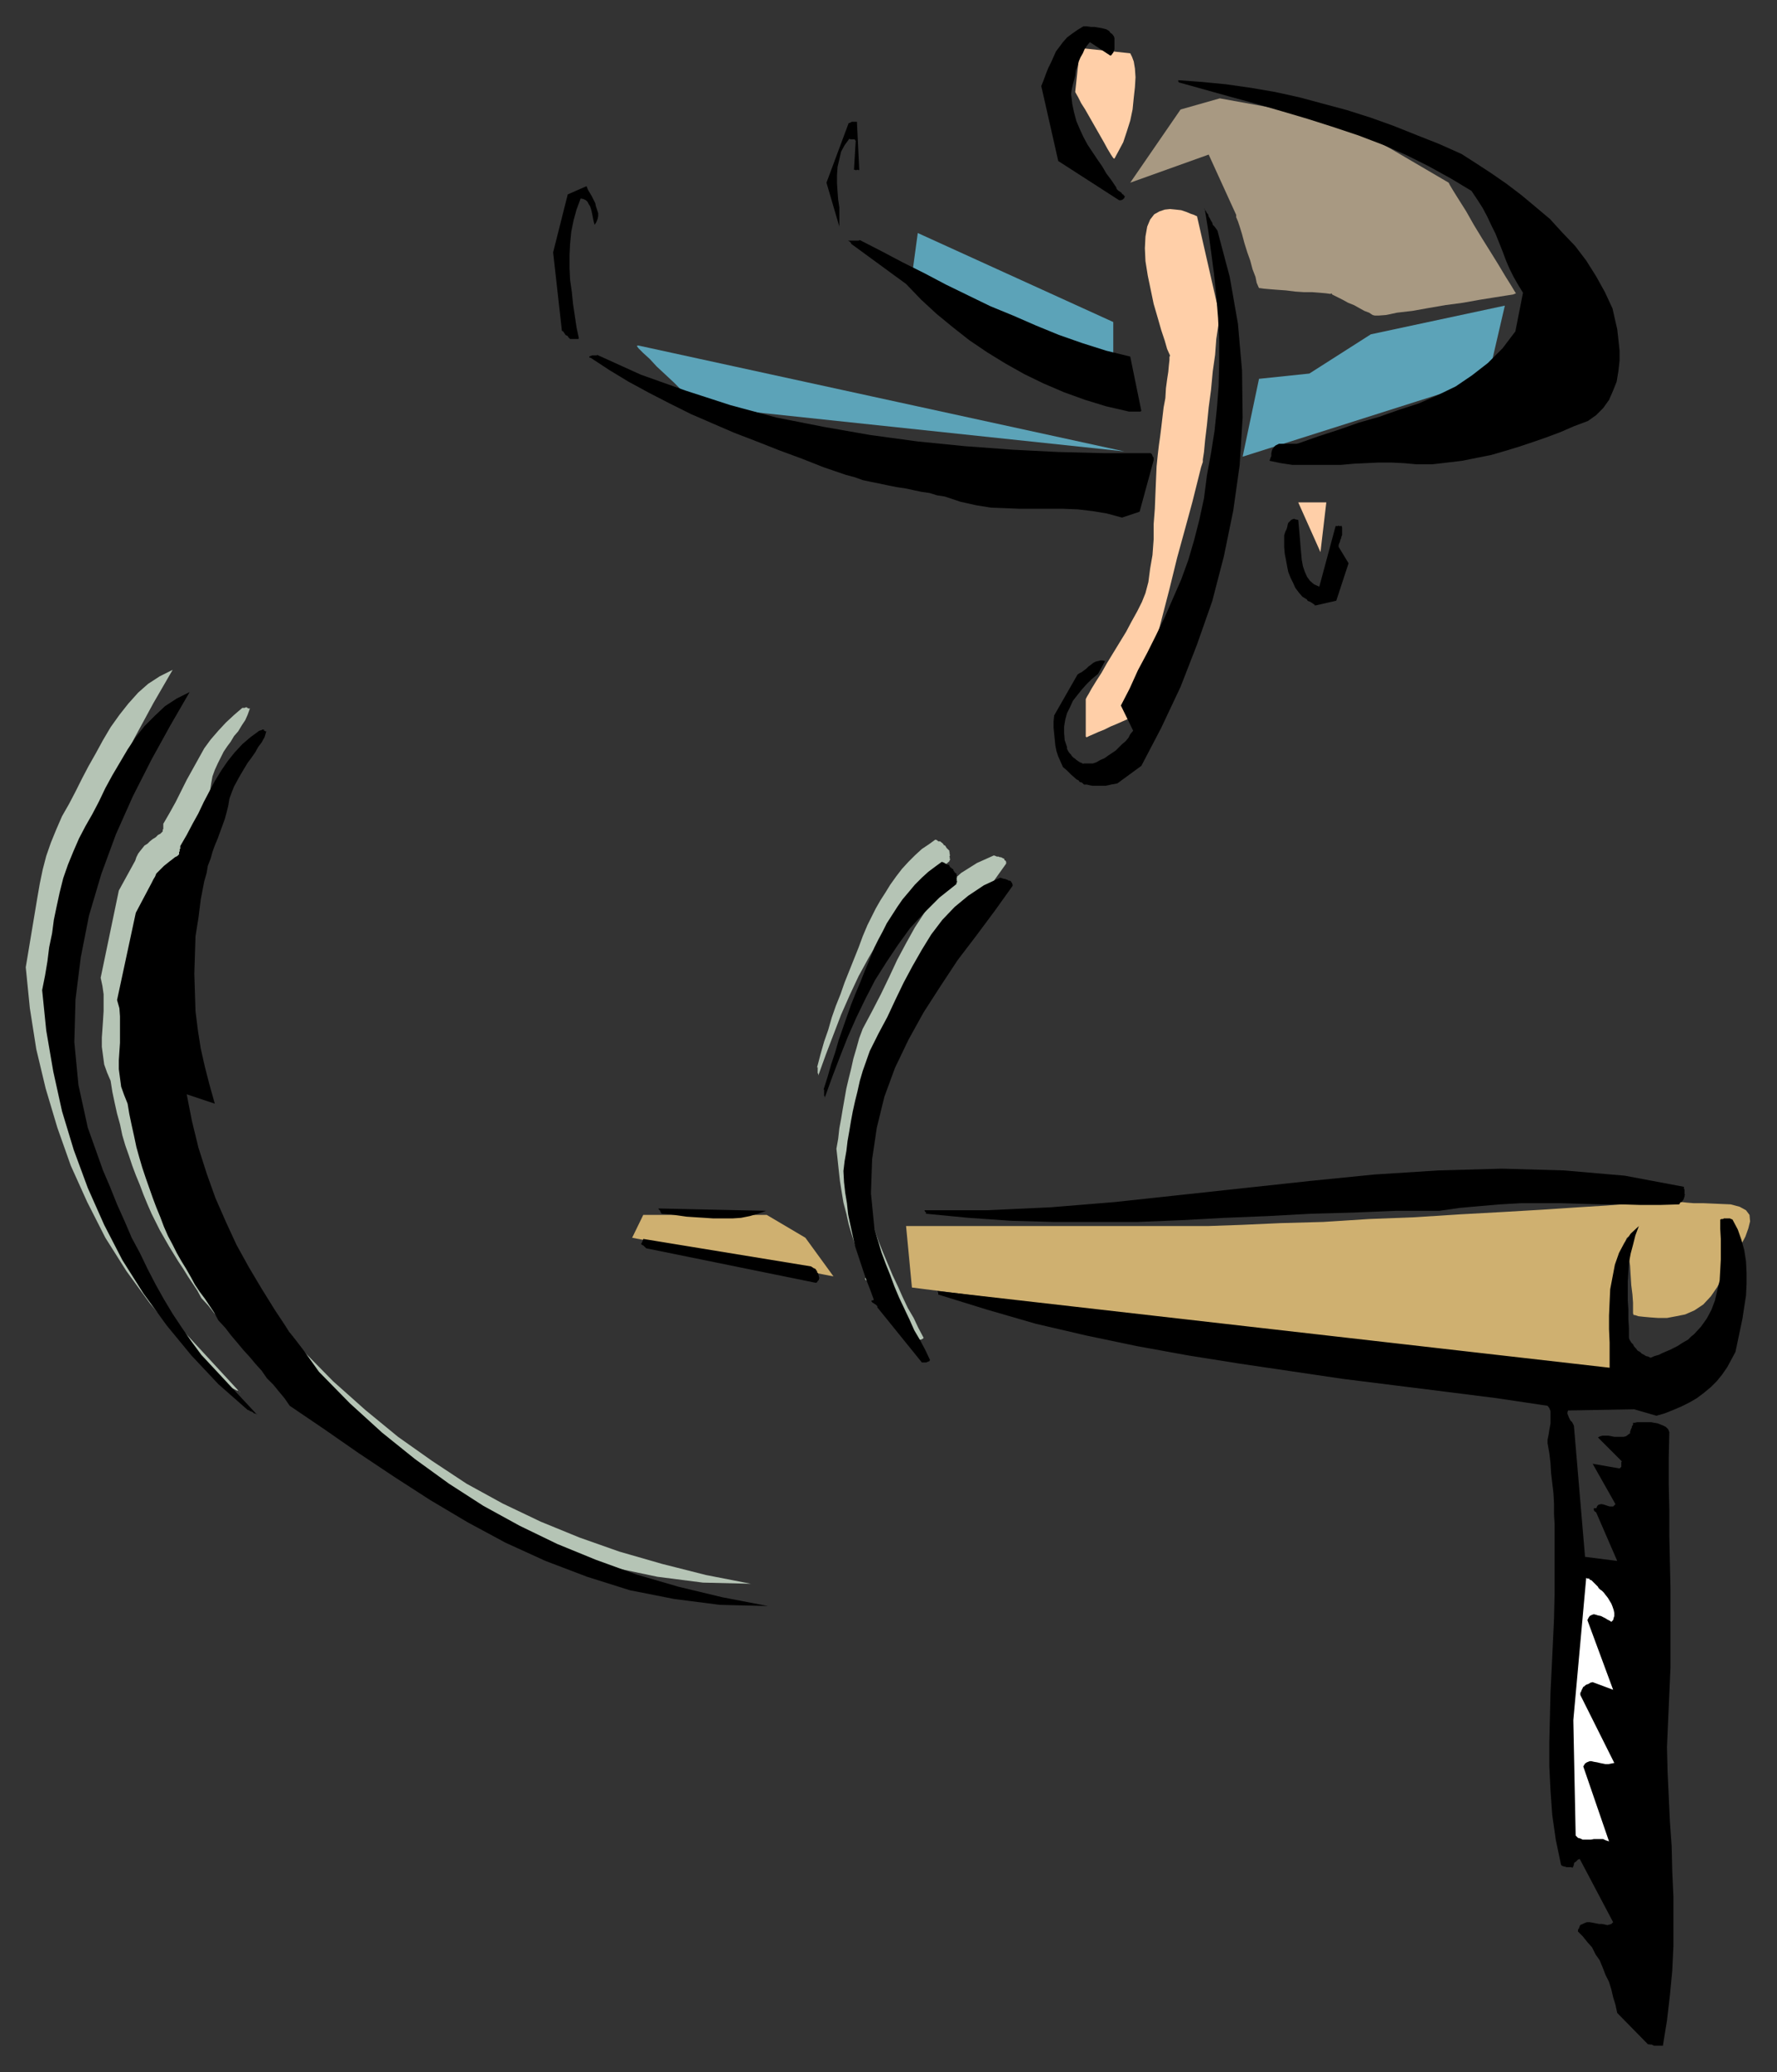 <?xml version="1.0" encoding="UTF-8" standalone="no"?>
<svg
   xmlns:dc="http://purl.org/dc/elements/1.1/"
   xmlns:cc="http://creativecommons.org/ns#"
   xmlns:rdf="http://www.w3.org/1999/02/22-rdf-syntax-ns#"
   xmlns:svg="http://www.w3.org/2000/svg"
   xmlns="http://www.w3.org/2000/svg"
   xmlns:sodipodi="http://sodipodi.sourceforge.net/DTD/sodipodi-0.dtd"
   xmlns:inkscape="http://www.inkscape.org/namespaces/inkscape"
   version="1.0"
   width="129.808mm"
   height="151.31mm"
   id="svg65"
   sodipodi:docname="CCM00777.WMF">
  <rect width="100%" height="100%" fill="#333333" stroke="none"/>
  <sodipodi:namedview
     pagecolor="#ffffff"
     bordercolor="#666666"
     borderopacity="1"
     objecttolerance="10"
     gridtolerance="10"
     guidetolerance="10"
     inkscape:pageopacity="0"
     inkscape:pageshadow="2"
     inkscape:window-width="640"
     inkscape:window-height="480"
     id="namedview67" />
  <defs
     id="defs3">
    <pattern
       id="WMFhbasepattern"
       patternUnits="userSpaceOnUse"
       width="6"
       height="6"
       x="0"
       y="0" />
  </defs>
  <path
     style="fill:#b5c4b5;fill-rule:evenodd;fill-opacity:1;stroke:none;"
     d="  M 225.593,294.588   L 225.755,294.588   L 225.755,294.749   L 225.755,294.911   L 225.755,295.072   L 225.755,295.234   L 225.755,295.557   L 225.755,295.719   L 225.755,296.042   L 225.755,296.203   L 225.917,296.365   L 225.917,296.527   L 225.917,296.85   L 228.017,291.032   L 230.118,285.538   L 232.219,280.044   L 234.643,274.55   L 237.067,269.379   L 239.814,264.369   L 242.723,259.36   L 245.955,254.674   L 249.51,249.987   L 253.389,245.786   L 257.59,241.584   L 262.115,237.706   L 262.115,237.545   L 262.276,237.383   L 262.276,237.221   L 262.276,236.898   L 262.115,236.737   L 262.276,236.575   L 262.115,236.413   L 262.276,236.09   L 262.276,235.929   L 262.115,235.605   L 262.276,235.444   L 262.115,235.282   L 262.115,234.959   L 262.115,234.797   L 261.953,234.636   L 261.792,234.474   L 261.63,234.313   L 261.469,234.151   L 261.307,233.989   L 261.145,233.666   L 260.984,233.505   L 260.984,233.343   L 260.822,233.343   L 260.499,233.181   L 260.499,233.02   L 260.337,232.858   L 260.176,232.697   L 260.014,232.535   L 259.853,232.535   L 259.853,232.373   L 259.529,232.212   L 259.368,232.212   L 259.045,232.212   L 258.883,232.05   L 258.721,231.889   L 258.237,231.727   L 256.459,233.02   L 254.52,234.313   L 252.581,236.09   L 250.803,237.868   L 249.025,239.807   L 247.409,241.908   L 245.793,244.17   L 244.501,246.271   L 243.046,248.533   L 241.753,250.795   L 240.622,253.058   L 239.491,255.32   L 238.198,258.39   L 237.067,261.461   L 235.774,264.692   L 234.481,267.924   L 233.189,271.156   L 232.057,274.388   L 230.765,277.62   L 229.633,280.852   L 228.664,284.245   L 227.533,287.477   L 226.563,290.871   L 225.593,294.588   L 225.593,294.588  z "
     id="path5" />
  <path
     style="fill:#b5c4b5;fill-rule:evenodd;fill-opacity:1;stroke:none;"
     d="  M 230.926,317.049   L 231.249,319.958   L 231.573,323.028   L 231.896,325.937   L 232.381,329.007   L 232.865,331.916   L 233.673,334.986   L 234.32,337.895   L 235.128,340.642   L 236.097,343.712   L 237.067,346.621   L 238.198,349.53   L 239.329,352.438   L 239.168,352.6   L 238.845,352.762   L 238.845,352.923   L 238.845,353.085   L 239.006,353.246   L 239.168,353.408   L 239.329,353.408   L 239.653,353.57   L 239.976,353.893   L 240.137,354.054   L 240.461,354.378   L 240.461,354.539   L 252.742,369.729   L 253.065,369.729   L 253.227,369.729   L 253.389,369.729   L 253.55,369.729   L 253.712,369.729   L 254.035,369.729   L 254.197,369.729   L 254.358,369.729   L 254.52,369.568   L 254.681,369.568   L 254.843,369.406   L 255.005,369.244   L 253.55,366.497   L 252.257,363.75   L 250.641,361.003   L 249.187,357.933   L 247.894,355.024   L 246.44,351.954   L 245.147,348.883   L 243.854,345.813   L 242.561,342.581   L 241.43,339.349   L 240.461,336.117   L 239.491,332.885   L 238.683,323.19   L 239.006,313.817   L 240.299,304.93   L 242.4,296.527   L 245.309,288.447   L 249.025,280.852   L 253.227,273.257   L 257.752,265.824   L 262.6,258.875   L 267.609,251.926   L 272.942,245.139   L 277.79,238.352   L 277.79,237.868   L 277.628,237.545   L 277.305,237.383   L 277.305,237.06   L 276.982,236.898   L 276.659,236.737   L 276.336,236.575   L 276.012,236.575   L 275.689,236.413   L 275.204,236.413   L 274.881,236.252   L 274.396,236.09   L 269.71,238.191   L 265.347,240.938   L 261.792,244.17   L 258.398,247.725   L 255.328,251.765   L 252.581,255.966   L 250.157,260.329   L 247.733,264.854   L 245.47,269.702   L 243.208,274.388   L 240.784,279.074   L 238.198,283.922   L 237.229,286.508   L 236.421,289.416   L 235.613,292.164   L 234.966,295.072   L 234.32,297.658   L 233.673,300.405   L 233.189,303.152   L 232.704,305.899   L 232.219,308.808   L 231.734,311.393   L 231.411,314.302   L 230.926,317.049   L 230.926,317.049  z "
     id="path7" />
  <path
     style="fill:#b5c4b5;fill-rule:evenodd;fill-opacity:1;stroke:none;"
     d="  M 7.11,266.955   L 8.242,278.266   L 10.019,289.578   L 12.605,300.405   L 15.837,311.232   L 19.554,321.735   L 24.078,331.754   L 29.088,341.612   L 34.906,350.823   L 41.37,359.71   L 48.318,367.952   L 55.752,375.87   L 63.67,382.98   L 64.155,383.142   L 64.478,383.303   L 64.802,383.465   L 65.125,383.626   L 65.448,383.788   L 65.61,383.788   L 65.771,383.788   L 65.933,383.949   L 66.094,384.111   L 66.256,384.111   L 66.256,384.111   L 66.256,384.273   L 50.904,367.628   L 48.318,364.073   L 45.571,360.195   L 42.986,356.478   L 40.723,352.438   L 38.461,348.237   L 36.198,344.036   L 33.936,339.672   L 31.835,335.309   L 29.896,330.785   L 27.795,326.26   L 25.694,321.412   L 23.755,316.726   L 19.554,305.091   L 16.968,293.295   L 15.837,281.498   L 16.16,269.702   L 17.614,258.067   L 20.038,246.432   L 23.432,235.121   L 27.472,224.132   L 31.997,213.628   L 37.168,203.61   L 42.339,194.075   L 47.672,184.865   L 44.117,186.642   L 40.885,188.743   L 38.138,191.167   L 35.39,194.237   L 32.966,197.307   L 30.542,200.701   L 28.442,204.256   L 26.502,207.811   L 24.402,211.528   L 22.624,214.921   L 20.846,218.476   L 19.069,221.87   L 17.13,225.263   L 15.514,228.98   L 14.059,232.535   L 12.766,236.252   L 11.797,239.968   L 10.989,243.847   L 10.342,247.563   L 9.696,251.442   L 9.05,255.32   L 8.403,259.198   L 7.757,263.077   L 7.11,266.955   L 7.11,266.955  z "
     id="path9" />
  <path
     style="fill:#b5c4b5;fill-rule:evenodd;fill-opacity:1;stroke:none;"
     d="  M 27.795,269.863   L 28.28,272.126   L 28.603,274.388   L 28.603,276.65   L 28.603,279.074   L 28.442,281.66   L 28.28,284.084   L 28.118,286.346   L 28.118,288.932   L 28.442,291.356   L 28.765,293.78   L 29.573,296.042   L 30.542,298.304   L 31.027,301.375   L 31.674,304.445   L 32.32,307.354   L 33.128,310.262   L 33.774,313.333   L 34.582,316.08   L 35.552,318.827   L 36.522,321.735   L 37.491,324.321   L 38.622,327.068   L 39.592,329.654   L 40.723,332.401   L 41.854,334.986   L 42.986,337.249   L 44.117,339.511   L 45.41,341.773   L 46.702,344.036   L 47.995,346.136   L 49.288,348.237   L 50.581,350.176   L 51.874,352.277   L 53.166,354.216   L 54.459,356.155   L 55.59,358.256   L 57.53,360.357   L 59.146,362.457   L 60.923,364.397   L 62.539,366.497   L 64.317,368.436   L 65.933,370.376   L 67.549,372.153   L 69.003,374.092   L 70.781,376.031   L 72.235,377.809   L 73.851,379.748   L 75.467,381.687   L 84.84,388.151   L 94.374,394.776   L 104.07,401.402   L 114.089,407.704   L 124.432,414.006   L 135.097,419.5   L 145.925,424.671   L 157.398,429.034   L 169.195,432.59   L 181.477,435.175   L 194.081,436.791   L 207.333,437.114   L 194.889,434.69   L 182.769,431.62   L 170.973,428.226   L 159.984,424.348   L 149.318,419.985   L 138.814,414.976   L 128.795,409.481   L 119.261,403.179   L 109.888,396.554   L 100.838,389.121   L 91.95,381.202   L 83.386,372.476   L 79.346,366.82   L 75.306,361.165   L 71.266,355.509   L 67.549,349.53   L 63.994,343.551   L 60.6,337.249   L 57.691,330.946   L 54.782,324.321   L 52.358,317.696   L 50.258,310.585   L 48.318,303.314   L 47.026,295.88   L 54.782,298.304   L 53.166,293.295   L 51.874,288.285   L 50.742,283.114   L 49.934,277.943   L 49.45,272.934   L 49.126,267.763   L 48.965,262.592   L 49.126,257.421   L 49.45,252.25   L 50.096,247.24   L 50.742,241.908   L 51.712,237.06   L 52.358,234.797   L 52.682,232.858   L 53.49,230.758   L 53.974,228.98   L 54.782,227.041   L 55.429,225.263   L 56.075,223.486   L 56.883,221.547   L 57.368,219.931   L 58.014,218.153   L 58.338,216.052   L 58.661,214.275   L 59.307,212.497   L 60.115,210.72   L 60.923,209.104   L 61.731,207.488   L 62.701,206.034   L 63.67,204.741   L 64.64,203.125   L 65.771,201.832   L 66.741,200.216   L 67.71,198.762   L 68.357,197.307   L 69.003,195.53   L 68.68,195.53   L 68.518,195.53   L 68.357,195.368   L 68.195,195.368   L 68.195,195.368   L 68.195,195.207   L 68.034,195.207   L 68.034,195.207   L 67.872,195.207   L 67.872,195.207   L 67.549,195.368   L 66.902,195.368   L 64.64,197.307   L 62.378,199.408   L 60.277,201.67   L 58.176,204.094   L 56.398,206.518   L 54.782,209.427   L 53.166,212.336   L 51.55,215.244   L 50.096,218.153   L 48.48,221.385   L 46.864,224.294   L 45.086,227.364   L 45.086,227.526   L 45.086,227.849   L 45.086,228.01   L 45.086,228.172   L 45.086,228.495   L 45.086,228.818   L 44.925,228.98   L 44.925,229.142   L 44.925,229.303   L 44.925,229.465   L 44.925,229.465   L 44.763,229.626   L 44.278,230.111   L 43.632,230.434   L 42.986,231.081   L 42.178,231.565   L 41.37,232.212   L 40.723,232.858   L 39.915,233.343   L 39.269,234.151   L 38.622,234.959   L 38.138,235.605   L 37.653,236.575   L 37.33,237.545   L 32.805,245.786   L 27.795,269.863   L 27.795,269.863  z "
     id="path11" />
  <path
     style="fill:#ffcfa8;fill-rule:evenodd;fill-opacity:1;stroke:none;"
     d="  M 312.049,14.705   L 298.152,13.251   L 296.859,25.37   L 297.02,25.694   L 297.667,26.825   L 298.475,28.441   L 299.606,30.218   L 300.899,32.481   L 302.192,34.743   L 303.484,37.005   L 304.777,39.268   L 305.747,41.045   L 306.716,42.661   L 307.363,43.631   L 307.686,43.792   L 308.817,41.691   L 310.11,39.268   L 311.08,36.359   L 312.049,33.289   L 312.696,30.218   L 313.019,26.986   L 313.342,24.078   L 313.504,21.331   L 313.342,18.907   L 313.019,16.967   L 312.534,15.675   L 312.049,14.705   L 312.049,14.705  z "
     id="path13" />
  <path
     style="fill:#ffcfa8;fill-rule:evenodd;fill-opacity:1;stroke:none;"
     d="  M 358.428,138.648   L 364.569,152.384   L 366.185,138.648   L 358.428,138.648   L 358.428,138.648  z "
     id="path15" />
  <path
     style="fill:#ffcfa8;fill-rule:evenodd;fill-opacity:1;stroke:none;"
     d="  M 330.472,59.629   L 330.31,59.629   L 329.664,59.305   L 328.694,58.982   L 327.563,58.497   L 326.108,58.013   L 324.654,57.851   L 323.038,57.689   L 321.584,57.851   L 320.129,58.336   L 318.675,59.144   L 317.544,60.598   L 316.736,62.537   L 316.251,65.284   L 316.089,68.516   L 316.251,72.071   L 316.897,76.111   L 317.705,79.989   L 318.513,83.868   L 319.644,87.746   L 320.614,91.14   L 321.584,94.048   L 322.23,96.311   L 322.876,97.765   L 323.038,98.088   L 322.876,98.573   L 322.876,99.381   L 322.715,100.835   L 322.553,102.613   L 322.23,104.713   L 321.907,107.137   L 321.745,109.885   L 321.26,112.47   L 320.937,115.217   L 320.614,117.964   L 320.291,120.55   L 319.968,122.812   L 319.644,125.559   L 319.321,128.791   L 319.16,132.508   L 318.998,136.386   L 318.836,140.426   L 318.513,144.627   L 318.513,148.829   L 318.19,153.192   L 317.544,156.909   L 317.059,160.625   L 316.251,163.696   L 315.281,166.12   L 313.988,168.705   L 312.372,171.614   L 310.918,174.361   L 309.14,177.27   L 307.363,180.178   L 305.585,183.087   L 304.131,185.673   L 302.676,187.935   L 301.384,190.036   L 300.576,191.49   L 300.091,192.298   L 299.929,192.621   L 299.768,192.944   L 299.768,193.591   L 299.768,194.399   L 299.768,195.53   L 299.768,196.823   L 299.768,198.277   L 299.768,199.57   L 299.768,200.862   L 299.768,201.832   L 299.768,202.802   L 299.768,203.286   L 299.929,203.448   L 300.091,203.448   L 300.737,203.125   L 301.868,202.64   L 303.323,201.994   L 304.939,201.347   L 306.555,200.539   L 308.494,199.731   L 309.948,199.085   L 311.403,198.439   L 312.696,197.792   L 313.342,197.631   L 313.827,197.307   L 314.15,196.015   L 315.12,192.136   L 316.412,186.642   L 318.513,179.37   L 320.614,171.291   L 322.876,162.564   L 324.977,154   L 327.24,145.759   L 329.179,138.648   L 330.633,132.831   L 331.603,128.953   L 332.088,127.498   L 332.088,126.852   L 332.411,124.751   L 332.734,121.358   L 333.219,117.318   L 333.704,112.47   L 334.35,107.622   L 334.835,102.451   L 335.481,97.927   L 335.804,93.563   L 336.289,90.332   L 336.612,88.231   L 336.774,87.261   L 330.472,59.629   L 330.472,59.629  z "
     id="path17" />
  <path
     style="fill:#a89982;fill-rule:evenodd;fill-opacity:1;stroke:none;"
     d="  M 312.049,50.418   L 333.704,42.661   L 341.299,59.305   L 341.299,59.952   L 341.784,61.083   L 342.268,62.537   L 342.915,64.638   L 343.561,67.062   L 344.369,69.647   L 345.177,71.91   L 345.824,74.334   L 346.632,76.434   L 346.955,78.05   L 347.44,79.182   L 347.601,79.505   L 347.763,79.505   L 348.894,79.666   L 350.672,79.828   L 352.772,79.989   L 355.035,80.151   L 357.62,80.474   L 360.044,80.636   L 362.307,80.636   L 364.408,80.797   L 366.185,80.959   L 367.316,81.121   L 367.64,80.959   L 367.801,81.282   L 368.448,81.605   L 369.417,82.09   L 370.71,82.737   L 372.164,83.545   L 373.78,84.191   L 375.235,84.999   L 376.689,85.807   L 377.982,86.292   L 378.952,86.938   L 379.598,87.1   L 379.921,87.1   L 380.568,87.1   L 382.668,86.938   L 385.739,86.292   L 389.94,85.807   L 394.465,84.999   L 399.152,84.191   L 404,83.545   L 408.524,82.737   L 412.564,82.09   L 415.635,81.605   L 417.736,81.282   L 418.544,80.959   L 418.22,80.474   L 417.251,78.858   L 415.635,76.273   L 413.696,73.041   L 411.595,69.647   L 409.171,65.769   L 406.908,62.052   L 404.808,58.336   L 402.868,55.265   L 401.252,52.68   L 400.283,51.064   L 399.96,50.418   L 370.71,33.289   L 336.774,27.148   L 325.947,30.218   L 312.049,50.418   L 312.049,50.418  z "
     id="path19" />
  <path
     style="fill:#5ca3b8;fill-rule:evenodd;fill-opacity:1;stroke:none;"
     d="  M 347.601,104.552   L 343.076,126.044   L 410.787,104.552   L 415.473,84.353   L 378.467,92.271   L 361.499,103.098   L 347.601,104.552   L 347.601,104.552  z "
     id="path21" />
  <path
     style="fill:#5ca3b8;fill-rule:evenodd;fill-opacity:1;stroke:none;"
     d="  M 253.389,64.315   L 307.363,88.877   L 307.363,99.704   L 306.232,99.219   L 303.161,97.927   L 298.636,95.826   L 292.819,93.402   L 286.355,90.493   L 279.568,87.423   L 272.942,84.353   L 266.478,81.444   L 260.661,78.858   L 256.136,76.919   L 253.065,75.465   L 251.934,74.98   L 253.389,64.315   L 253.389,64.315  z "
     id="path23" />
  <path
     style="fill:#5ca3b8;fill-rule:evenodd;fill-opacity:1;stroke:none;"
     d="  M 176.144,95.341   L 310.433,124.59   L 193.112,112.147   L 192.789,111.985   L 191.657,111.016   L 190.203,109.4   L 188.102,107.622   L 186.001,105.521   L 183.577,103.259   L 181.315,101.158   L 179.376,99.058   L 177.598,97.442   L 176.305,96.149   L 175.821,95.503   L 176.144,95.341   L 176.144,95.341  z "
     id="path25" />
  <path
     style="fill:#cfb070;fill-rule:evenodd;fill-opacity:1;stroke:none;"
     d="  M 250.157,338.38   L 251.773,355.347   L 446.5,380.071   L 446.339,379.91   L 446.339,379.425   L 446.177,378.94   L 446.015,377.97   L 445.692,376.839   L 445.531,375.385   L 445.369,373.769   L 445.207,371.83   L 445.046,369.568   L 444.884,366.982   L 444.884,364.235   L 444.884,361.326   L 444.884,358.256   L 445.207,355.67   L 445.531,353.085   L 446.015,350.661   L 446.5,348.56   L 447.147,346.783   L 447.631,345.005   L 448.278,343.712   L 448.763,342.581   L 449.086,341.773   L 449.409,341.45   L 449.571,341.288   L 449.571,341.612   L 449.571,342.743   L 449.732,344.682   L 449.732,346.944   L 450.055,349.368   L 450.217,352.115   L 450.379,354.701   L 450.702,357.286   L 450.863,359.549   L 450.863,361.326   L 450.863,362.457   L 451.025,362.942   L 451.348,362.942   L 452.318,363.265   L 453.772,363.427   L 455.55,363.589   L 457.812,363.75   L 460.236,363.75   L 462.822,363.265   L 465.246,362.781   L 467.831,361.649   L 470.255,360.033   L 472.356,357.771   L 474.134,355.186   L 475.75,352.115   L 477.366,349.207   L 479.143,346.298   L 480.598,343.712   L 481.891,341.288   L 482.699,339.026   L 483.183,337.087   L 483.022,335.309   L 482.052,334.017   L 480.275,333.047   L 477.851,332.401   L 474.134,332.239   L 470.417,332.078   L 467.67,332.078   L 465.731,331.916   L 464.276,331.754   L 463.307,331.754   L 462.337,331.593   L 461.529,331.593   L 460.398,331.593   L 458.782,331.593   L 456.519,331.754   L 453.449,331.754   L 449.571,332.239   L 443.591,332.724   L 435.673,333.209   L 425.977,333.855   L 414.988,334.501   L 403.192,335.148   L 390.587,335.956   L 377.982,336.441   L 365.377,337.249   L 353.58,337.572   L 342.753,338.057   L 333.542,338.38   L 325.947,338.38   L 318.836,338.38   L 311.08,338.38   L 303,338.38   L 294.596,338.38   L 286.193,338.38   L 278.275,338.38   L 270.841,338.38   L 264.054,338.38   L 258.398,338.38   L 254.035,338.38   L 251.288,338.38   L 250.157,338.38   L 250.157,338.38  z "
     id="path27" />
  <path
     style="fill:#cfb070;fill-rule:evenodd;fill-opacity:1;stroke:none;"
     d="  M 174.528,341.612   L 230.118,352.277   L 222.361,341.612   L 211.696,335.309   L 177.598,335.309   L 174.528,341.612   L 174.528,341.612  z "
     id="path29" />
  <path
     style="fill:#000000;fill-rule:evenodd;fill-opacity:1;stroke:none;"
     d="  M 11.635,273.257   L 12.766,284.407   L 14.706,295.719   L 17.13,306.707   L 20.362,317.372   L 24.24,327.876   L 28.765,338.057   L 33.774,347.752   L 39.592,356.963   L 46.056,365.851   L 52.843,374.092   L 60.277,382.01   L 68.357,389.121   L 68.842,389.282   L 69.003,389.444   L 69.488,389.605   L 69.811,389.767   L 69.973,389.928   L 70.134,390.09   L 70.458,390.09   L 70.619,390.252   L 70.781,390.252   L 70.942,390.252   L 70.942,390.252   L 70.942,390.413   L 55.59,373.931   L 52.843,370.214   L 50.258,366.497   L 47.672,362.619   L 45.248,358.579   L 42.986,354.539   L 40.723,350.176   L 38.622,345.813   L 36.36,341.612   L 34.421,337.087   L 32.32,332.401   L 30.381,327.553   L 28.442,323.028   L 24.24,311.232   L 21.654,299.435   L 20.523,287.639   L 20.846,275.842   L 22.301,264.208   L 24.563,252.734   L 27.957,241.261   L 31.997,230.273   L 36.683,219.769   L 41.854,209.589   L 47.026,200.216   L 52.358,191.005   L 48.803,192.783   L 45.571,194.883   L 42.824,197.469   L 39.915,200.378   L 37.491,203.448   L 35.229,206.841   L 33.128,210.397   L 31.027,213.952   L 29.088,217.507   L 27.31,221.223   L 25.533,224.617   L 23.594,228.01   L 21.816,231.404   L 20.2,235.121   L 18.746,238.676   L 17.453,242.392   L 16.483,246.271   L 15.675,249.987   L 14.867,253.866   L 14.382,257.582   L 13.574,261.461   L 13.09,265.339   L 12.443,269.217   L 11.635,273.257   L 11.635,273.257  z "
     id="path31" />
  <path
     style="fill:#000000;fill-rule:evenodd;fill-opacity:1;stroke:none;"
     d="  M 32.32,276.004   L 32.966,278.266   L 33.128,280.529   L 33.128,282.953   L 33.128,285.215   L 33.128,287.801   L 32.966,290.224   L 32.805,292.648   L 32.805,295.072   L 33.128,297.496   L 33.451,299.92   L 34.259,302.182   L 35.229,304.606   L 35.714,307.515   L 36.36,310.585   L 37.006,313.494   L 37.653,316.564   L 38.461,319.473   L 39.269,322.22   L 40.238,325.129   L 41.208,327.876   L 42.178,330.623   L 43.147,333.209   L 44.278,335.956   L 45.248,338.541   L 46.379,341.127   L 47.672,343.551   L 48.803,345.813   L 50.096,348.075   L 51.389,350.176   L 52.682,352.438   L 53.813,354.539   L 55.106,356.478   L 56.56,358.418   L 57.853,360.357   L 59.146,362.296   L 60.277,364.397   L 62.216,366.497   L 63.832,368.598   L 65.61,370.699   L 67.226,372.638   L 69.003,374.577   L 70.619,376.516   L 72.235,378.294   L 73.69,380.394   L 75.467,382.172   L 76.922,383.949   L 78.538,385.889   L 79.992,387.989   L 89.526,394.453   L 99.061,401.079   L 108.757,407.542   L 118.776,414.006   L 129.118,420.147   L 139.622,425.803   L 150.611,430.812   L 162.085,435.175   L 173.881,438.892   L 186.163,441.316   L 198.768,442.932   L 212.019,443.255   L 199.414,440.831   L 187.294,437.922   L 175.659,434.529   L 164.509,430.489   L 153.843,426.126   L 143.501,421.116   L 133.481,415.622   L 123.947,409.481   L 114.574,402.695   L 105.525,395.423   L 96.637,387.343   L 88.072,378.617   L 84.032,372.961   L 79.83,367.467   L 75.952,361.649   L 72.235,355.67   L 68.68,349.691   L 65.286,343.551   L 62.378,337.249   L 59.469,330.623   L 57.045,323.836   L 54.782,316.726   L 53.005,309.454   L 51.55,302.021   L 59.307,304.606   L 57.853,299.435   L 56.56,294.426   L 55.429,289.416   L 54.621,284.245   L 53.974,279.074   L 53.813,273.903   L 53.651,268.732   L 53.813,263.561   L 53.974,258.39   L 54.782,253.381   L 55.429,248.21   L 56.398,243.2   L 57.045,240.938   L 57.368,238.999   L 58.176,236.898   L 58.661,235.121   L 59.307,233.343   L 60.115,231.404   L 60.762,229.626   L 61.408,227.849   L 62.054,226.071   L 62.539,224.294   L 63.024,222.355   L 63.347,220.415   L 63.994,218.638   L 64.64,217.022   L 65.61,215.244   L 66.418,213.79   L 67.387,212.174   L 68.357,210.558   L 69.326,209.265   L 70.458,207.649   L 71.266,206.195   L 72.235,204.902   L 73.043,203.448   L 73.528,201.832   L 73.366,201.832   L 73.205,201.832   L 73.043,201.67   L 72.882,201.67   L 72.882,201.509   L 72.882,201.347   L 72.72,201.347   L 72.72,201.347   L 72.558,201.347   L 72.397,201.347   L 72.235,201.509   L 71.589,201.67   L 69.165,203.448   L 66.902,205.387   L 64.802,207.649   L 62.862,210.073   L 61.085,212.659   L 59.307,215.568   L 57.853,218.315   L 56.237,221.385   L 54.782,224.455   L 53.166,227.364   L 51.55,230.434   L 49.773,233.505   L 49.773,233.666   L 49.773,233.989   L 49.773,234.313   L 49.611,234.313   L 49.611,234.636   L 49.611,234.959   L 49.45,235.121   L 49.45,235.444   L 49.45,235.444   L 49.45,235.605   L 49.45,235.605   L 49.45,235.767   L 48.965,236.252   L 48.318,236.575   L 47.51,237.221   L 46.864,237.706   L 46.056,238.352   L 45.248,238.999   L 44.602,239.645   L 43.955,240.292   L 43.147,241.1   L 42.824,241.908   L 42.339,242.716   L 41.854,243.685   L 37.491,251.926   L 32.32,276.004   L 32.32,276.004  z "
     id="path33" />
  <path
     style="fill:#000000;fill-rule:evenodd;fill-opacity:1;stroke:none;"
     d="  M 152.712,69.647   L 155.136,91.301   L 155.459,91.463   L 155.621,91.624   L 155.782,91.948   L 155.944,92.109   L 156.105,92.432   L 156.429,92.594   L 156.752,92.755   L 156.913,93.079   L 157.075,93.24   L 157.398,93.563   L 157.721,93.563   L 157.883,93.563   L 158.045,93.563   L 158.206,93.563   L 158.368,93.563   L 158.529,93.563   L 158.691,93.563   L 158.853,93.563   L 159.014,93.563   L 159.176,93.563   L 159.337,93.563   L 159.499,93.563   L 159.661,93.563   L 159.822,93.402   L 159.176,90.332   L 158.691,87.1   L 158.206,83.868   L 157.883,80.636   L 157.398,77.242   L 157.237,73.849   L 157.237,70.455   L 157.398,67.223   L 157.721,63.992   L 158.368,60.76   L 159.176,57.851   L 160.307,54.781   L 161.115,54.942   L 161.761,55.265   L 162.246,55.75   L 162.569,56.397   L 162.893,56.881   L 163.216,57.851   L 163.377,58.497   L 163.539,59.305   L 163.701,60.113   L 163.862,60.921   L 164.024,61.568   L 164.185,62.052   L 164.67,61.244   L 164.993,60.436   L 165.155,59.629   L 165.155,58.821   L 164.832,57.851   L 164.509,56.881   L 164.347,56.073   L 163.862,55.104   L 163.377,54.134   L 162.893,53.326   L 162.408,52.518   L 161.923,51.387   L 156.752,53.65   L 152.712,69.647   L 152.712,69.647  z "
     id="path35" />
  <path
     style="fill:#000000;fill-rule:evenodd;fill-opacity:1;stroke:none;"
     d="  M 163.054,98.734   L 168.225,102.128   L 173.558,105.36   L 179.214,108.43   L 184.87,111.339   L 190.688,114.248   L 196.667,116.833   L 202.646,119.419   L 208.949,121.843   L 215.089,124.266   L 221.23,126.529   L 227.371,128.953   L 233.512,131.053   L 235.936,131.7   L 238.198,132.508   L 240.461,132.993   L 242.885,133.477   L 245.147,133.962   L 247.571,134.447   L 249.833,134.77   L 252.096,135.255   L 254.358,135.74   L 256.621,136.063   L 258.721,136.709   L 260.822,137.032   L 265.185,138.487   L 269.548,139.456   L 273.588,140.103   L 277.79,140.264   L 281.668,140.426   L 285.87,140.426   L 289.587,140.426   L 293.627,140.426   L 297.667,140.588   L 301.707,141.072   L 305.585,141.719   L 309.787,142.85   L 314.635,141.234   L 318.513,127.014   L 318.513,126.852   L 318.513,126.69   L 318.513,126.529   L 318.513,126.367   L 318.352,126.044   L 318.352,126.044   L 318.19,125.882   L 318.19,125.721   L 318.028,125.398   L 317.867,125.236   L 317.705,125.074   L 317.544,125.074   L 304.939,125.074   L 292.172,124.751   L 279.406,124.105   L 266.317,123.135   L 253.389,121.843   L 240.299,120.065   L 227.371,117.803   L 214.281,115.217   L 201.677,111.824   L 189.233,107.784   L 176.952,103.421   L 164.832,97.927   L 164.832,98.088   L 164.67,98.088   L 164.509,98.088   L 164.185,98.088   L 163.701,98.088   L 163.377,98.088   L 163.216,98.25   L 162.893,98.25   L 162.731,98.411   L 162.731,98.573   L 162.731,98.734   L 163.054,98.734   L 163.054,98.734  z "
     id="path37" />
  <path
     style="fill:#000000;fill-rule:evenodd;fill-opacity:1;stroke:none;"
     d="  M 176.952,343.389   L 177.275,343.551   L 177.437,343.712   L 177.437,343.712   L 177.437,343.712   L 177.437,343.712   L 177.437,343.712   L 177.598,343.712   L 177.598,343.712   L 177.76,343.874   L 177.921,344.036   L 178.083,344.197   L 178.406,344.52   L 225.27,354.054   L 225.593,353.893   L 225.755,353.57   L 225.917,353.408   L 226.078,353.246   L 226.078,352.923   L 226.24,352.762   L 226.078,352.438   L 226.078,352.115   L 225.917,351.792   L 225.917,351.469   L 225.755,351.307   L 225.593,351.146   L 225.593,350.823   L 225.432,350.661   L 225.27,350.499   L 225.27,350.499   L 225.27,350.338   L 225.109,350.176   L 224.947,350.176   L 224.785,350.015   L 224.624,350.015   L 224.462,349.853   L 224.139,349.691   L 223.977,349.53   L 177.598,341.935   L 177.598,341.935   L 177.598,341.935   L 177.598,342.096   L 177.437,342.258   L 177.437,342.42   L 177.437,342.581   L 177.275,342.743   L 177.275,342.904   L 177.113,343.066   L 177.113,343.228   L 177.113,343.228   L 176.952,343.389   L 176.952,343.389  z "
     id="path39" />
  <path
     style="fill:#000000;fill-rule:evenodd;fill-opacity:1;stroke:none;"
     d="  M 182.608,334.986   L 184.87,335.148   L 187.294,335.471   L 189.557,335.794   L 191.981,335.956   L 194.566,336.117   L 196.99,336.279   L 199.576,336.279   L 202.161,336.279   L 204.585,336.117   L 207.009,335.633   L 209.272,334.986   L 211.534,334.178   L 181.8,333.532   L 181.8,333.532   L 181.8,333.532   L 181.8,333.693   L 181.961,333.855   L 182.123,334.017   L 182.285,334.178   L 182.285,334.34   L 182.446,334.663   L 182.608,334.825   L 182.608,334.986   L 182.608,334.986   L 182.608,334.986   L 182.608,334.986  z "
     id="path41" />
  <path
     style="fill:#000000;fill-rule:evenodd;fill-opacity:1;stroke:none;"
     d="  M 227.371,300.728   L 227.533,300.728   L 227.533,300.89   L 227.533,301.051   L 227.533,301.375   L 227.533,301.536   L 227.533,301.698   L 227.533,301.859   L 227.533,302.182   L 227.533,302.506   L 227.694,302.506   L 227.694,302.667   L 227.694,302.99   L 229.795,297.173   L 231.896,291.679   L 233.997,286.346   L 236.421,280.852   L 239.006,275.519   L 241.592,270.51   L 244.662,265.662   L 247.894,260.814   L 251.288,256.128   L 255.166,251.926   L 259.368,247.725   L 264.054,244.008   L 264.054,243.685   L 264.216,243.524   L 264.216,243.362   L 264.216,243.039   L 264.054,243.039   L 264.216,242.716   L 264.054,242.554   L 264.216,242.231   L 264.216,242.069   L 264.054,241.908   L 264.216,241.584   L 264.054,241.423   L 264.054,241.1   L 263.892,240.938   L 263.731,240.938   L 263.569,240.776   L 263.408,240.453   L 263.246,240.292   L 263.246,240.13   L 263.084,239.807   L 262.923,239.807   L 262.761,239.645   L 262.6,239.484   L 262.276,239.322   L 262.276,239.16   L 262.115,238.999   L 262.115,238.837   L 261.953,238.676   L 261.792,238.676   L 261.63,238.676   L 261.307,238.514   L 261.145,238.352   L 260.984,238.352   L 260.822,238.191   L 260.499,238.029   L 260.014,237.868   L 258.237,239.16   L 256.297,240.615   L 254.52,242.231   L 252.581,244.17   L 250.965,246.109   L 249.187,248.21   L 247.733,250.311   L 246.278,252.573   L 244.824,254.835   L 243.693,257.097   L 242.561,259.198   L 241.43,261.461   L 240.137,264.692   L 238.845,267.763   L 237.552,270.995   L 236.259,274.065   L 234.966,277.297   L 233.835,280.529   L 232.704,283.761   L 231.573,286.993   L 230.603,290.386   L 229.472,293.78   L 228.502,297.173   L 227.371,300.728   L 227.371,300.728  z "
     id="path43" />
  <path
     style="fill:#000000;fill-rule:evenodd;fill-opacity:1;stroke:none;"
     d="  M 232.865,323.19   L 233.027,326.26   L 233.35,329.169   L 233.835,332.078   L 234.158,335.148   L 234.805,338.218   L 235.451,341.127   L 236.097,344.036   L 237.067,346.944   L 238.037,349.853   L 239.006,352.762   L 240.137,355.67   L 241.269,358.741   L 240.945,358.902   L 240.622,358.902   L 240.622,359.064   L 240.622,359.225   L 240.784,359.387   L 240.945,359.549   L 241.269,359.71   L 241.43,359.872   L 241.753,360.033   L 241.915,360.195   L 242.238,360.518   L 242.238,360.841   L 254.52,376.031   L 254.843,376.031   L 255.005,376.031   L 255.166,376.031   L 255.489,376.031   L 255.651,376.031   L 255.813,376.031   L 255.974,375.87   L 256.136,375.87   L 256.459,375.708   L 256.621,375.708   L 256.621,375.547   L 256.782,375.385   L 255.489,372.638   L 254.035,369.891   L 252.419,367.144   L 251.126,364.235   L 249.672,361.165   L 248.217,358.094   L 246.925,355.024   L 245.793,351.954   L 244.501,348.722   L 243.369,345.651   L 242.4,342.42   L 241.43,339.188   L 240.461,329.33   L 240.784,319.958   L 242.077,311.232   L 244.177,302.667   L 247.086,294.749   L 250.803,286.993   L 255.005,279.398   L 259.691,272.126   L 264.377,265.016   L 269.548,258.229   L 274.72,251.28   L 279.568,244.493   L 279.568,244.17   L 279.406,243.685   L 279.244,243.524   L 279.083,243.2   L 278.76,243.039   L 278.436,243.039   L 278.275,242.877   L 277.79,242.716   L 277.467,242.554   L 277.144,242.554   L 276.659,242.392   L 276.174,242.231   L 271.649,244.332   L 267.286,247.24   L 263.569,250.311   L 260.176,253.866   L 257.105,257.905   L 254.52,262.107   L 251.934,266.632   L 249.51,271.156   L 247.248,275.842   L 244.985,280.69   L 242.561,285.215   L 240.137,290.063   L 239.168,292.81   L 238.198,295.557   L 237.39,298.304   L 236.744,301.213   L 236.097,303.798   L 235.451,306.707   L 234.966,309.293   L 234.481,312.201   L 233.997,314.948   L 233.673,317.696   L 233.189,320.443   L 232.865,323.19   L 232.865,323.19  z "
     id="path45" />
  <path
     style="fill:#000000;fill-rule:evenodd;fill-opacity:1;stroke:none;"
     d="  M 228.179,50.418   L 231.734,62.537   L 231.734,61.083   L 231.734,59.144   L 231.734,57.205   L 231.411,55.104   L 231.249,53.003   L 231.088,50.579   L 231.088,48.317   L 231.249,46.055   L 231.734,43.954   L 232.219,41.853   L 233.189,40.076   L 234.481,38.298   L 234.805,38.46   L 234.966,38.46   L 234.966,38.46   L 235.128,38.46   L 235.289,38.46   L 235.451,38.46   L 235.613,38.46   L 235.774,38.46   L 235.936,38.46   L 236.097,38.621   L 236.097,38.783   L 236.259,38.783   L 235.774,46.863   L 236.097,46.863   L 236.097,47.024   L 236.259,46.863   L 236.421,47.024   L 236.582,46.863   L 236.744,46.863   L 236.905,46.863   L 236.905,46.863   L 237.067,47.024   L 237.067,46.863   L 237.229,47.024   L 237.229,46.863   L 236.582,33.45   L 236.582,33.612   L 236.421,33.612   L 236.097,33.612   L 236.097,33.612   L 235.774,33.612   L 235.613,33.612   L 235.289,33.612   L 235.128,33.612   L 234.966,33.773   L 234.805,33.773   L 234.643,33.935   L 234.32,33.935   L 228.179,50.418   L 228.179,50.418  z "
     id="path47" />
  <path
     style="fill:#000000;fill-rule:evenodd;fill-opacity:1;stroke:none;"
     d="  M 235.128,67.385   L 250.157,78.374   L 254.358,82.737   L 258.56,86.615   L 263.084,90.332   L 267.609,93.887   L 272.619,97.28   L 277.628,100.35   L 282.8,103.259   L 288.132,105.845   L 293.788,108.269   L 299.606,110.369   L 305.424,112.147   L 311.726,113.601   L 312.049,113.601   L 312.211,113.601   L 312.534,113.601   L 312.857,113.601   L 313.019,113.601   L 313.342,113.601   L 313.665,113.601   L 313.988,113.601   L 314.15,113.601   L 314.473,113.601   L 314.796,113.601   L 315.12,113.44   L 312.049,98.411   L 305.424,96.795   L 298.798,94.695   L 292.334,92.432   L 286.032,89.847   L 279.729,87.1   L 273.427,84.514   L 267.448,81.605   L 261.145,78.535   L 255.328,75.465   L 249.187,72.395   L 243.369,69.324   L 237.39,66.254   L 237.067,66.416   L 236.744,66.416   L 236.421,66.416   L 236.097,66.416   L 235.936,66.416   L 235.774,66.416   L 235.451,66.416   L 235.128,66.416   L 234.966,66.416   L 234.805,66.416   L 234.481,66.416   L 234.158,66.416   L 234.32,66.577   L 234.32,66.577   L 234.481,66.577   L 234.481,66.577   L 234.643,66.739   L 234.805,66.9   L 234.966,67.062   L 234.966,67.223   L 234.966,67.223   L 235.128,67.385   L 235.128,67.385   L 235.128,67.385   L 235.128,67.385  z "
     id="path49" />
  <path
     style="fill:#000000;fill-rule:evenodd;fill-opacity:1;stroke:none;"
     d="  M 255.651,334.986   L 267.448,336.117   L 279.083,336.925   L 290.718,337.249   L 302.353,337.249   L 314.15,337.249   L 326.108,336.764   L 338.067,336.117   L 350.025,335.633   L 361.822,334.986   L 373.619,334.663   L 385.577,334.178   L 397.374,334.178   L 403.03,333.37   L 408.524,332.885   L 414.18,332.401   L 419.836,332.078   L 425.492,332.078   L 431.148,332.078   L 436.643,332.239   L 442.137,332.401   L 447.631,332.401   L 452.964,332.562   L 458.297,332.562   L 463.63,332.401   L 463.791,332.078   L 463.953,331.916   L 463.953,331.754   L 464.276,331.754   L 464.438,331.593   L 464.599,331.27   L 464.761,331.108   L 464.923,330.785   L 464.923,330.623   L 465.084,330.3   L 465.084,329.977   L 465.246,329.654   L 465.084,329.654   L 465.084,329.492   L 465.084,329.33   L 465.084,329.169   L 465.084,329.007   L 465.084,328.846   L 465.084,328.684   L 465.084,328.522   L 465.084,328.361   L 464.923,328.038   L 464.923,327.714   L 464.923,327.553   L 448.601,324.483   L 431.795,323.028   L 414.665,322.543   L 397.212,323.028   L 379.436,324.159   L 361.66,325.937   L 343.723,327.876   L 325.785,329.815   L 307.848,331.754   L 290.072,333.209   L 272.457,334.017   L 255.005,334.017   L 255.166,334.017   L 255.166,334.017   L 255.166,334.017   L 255.328,334.178   L 255.328,334.34   L 255.489,334.501   L 255.651,334.501   L 255.651,334.663   L 255.651,334.825   L 255.651,334.825   L 255.651,334.825   L 255.651,334.986   L 255.651,334.986  z "
     id="path51" />
  <path
     style="fill:#000000;fill-rule:evenodd;fill-opacity:1;stroke:none;"
     d="  M 259.045,357.286   L 272.619,361.488   L 286.032,365.366   L 299.929,368.598   L 313.827,371.507   L 328.048,374.092   L 342.268,376.355   L 356.489,378.455   L 370.71,380.556   L 384.931,382.334   L 399.152,384.111   L 413.211,385.889   L 427.27,387.989   L 427.755,388.636   L 428.078,389.444   L 428.078,390.252   L 428.078,391.221   L 428.078,392.029   L 428.078,392.837   L 427.916,393.807   L 427.755,394.615   L 427.593,395.746   L 427.432,396.554   L 427.27,397.362   L 427.27,398.331   L 427.755,401.079   L 428.078,403.826   L 428.24,406.573   L 428.563,409.32   L 428.886,412.067   L 429.048,414.976   L 429.048,417.884   L 429.209,420.632   L 429.209,423.702   L 429.209,426.772   L 429.209,429.681   L 429.209,432.913   L 429.209,439.861   L 429.048,446.81   L 428.724,453.758   L 428.401,460.545   L 428.078,467.171   L 427.916,473.958   L 427.755,480.745   L 427.755,487.532   L 428.078,494.157   L 428.563,500.944   L 429.532,507.731   L 430.987,514.68   L 430.987,514.68   L 431.148,514.841   L 431.31,515.003   L 431.472,515.003   L 431.795,515.165   L 432.118,515.165   L 432.441,515.326   L 432.764,515.326   L 433.088,515.326   L 433.411,515.326   L 433.734,515.326   L 434.219,515.488   L 434.219,515.326   L 434.38,515.165   L 434.38,515.003   L 434.542,514.68   L 434.542,514.68   L 434.542,514.357   L 434.704,514.033   L 435.027,513.872   L 435.188,513.71   L 435.512,513.387   L 435.673,513.225   L 436.158,513.064   L 445.369,530.516   L 444.884,531.001   L 444.399,531.162   L 443.753,531.324   L 443.107,531.162   L 442.299,531.001   L 441.491,531.001   L 440.683,530.839   L 439.875,530.678   L 438.905,530.516   L 438.097,530.516   L 437.289,530.839   L 436.643,531.162   L 436.481,531.162   L 436.481,531.162   L 436.481,531.162   L 436.32,531.324   L 436.32,531.324   L 436.158,531.486   L 436.158,531.647   L 435.996,531.97   L 435.996,532.132   L 435.835,532.294   L 435.673,532.617   L 435.673,533.102   L 436.966,534.394   L 438.259,536.01   L 439.551,537.465   L 440.521,539.404   L 441.652,541.02   L 442.46,542.959   L 443.268,545.06   L 444.238,546.999   L 444.884,549.099   L 445.369,551.2   L 446.015,553.301   L 446.5,555.563   L 455.065,564.289   L 455.227,564.128   L 455.388,564.289   L 455.711,564.289   L 456.035,564.289   L 456.358,564.451   L 456.681,564.613   L 457.004,564.613   L 457.327,564.613   L 457.812,564.613   L 458.297,564.613   L 458.62,564.613   L 459.105,564.613   L 460.236,557.664   L 461.044,550.715   L 461.691,543.928   L 462.014,537.141   L 462.014,530.193   L 462.014,523.406   L 461.691,516.457   L 461.529,509.509   L 461.044,502.722   L 460.721,495.773   L 460.398,488.825   L 460.236,482.199   L 460.559,474.766   L 460.883,467.494   L 461.206,460.222   L 461.206,452.951   L 461.206,445.679   L 461.206,438.407   L 461.044,431.297   L 460.883,423.863   L 460.883,416.753   L 460.721,409.643   L 460.721,402.371   L 460.883,395.261   L 460.559,394.453   L 459.913,393.807   L 459.267,393.484   L 458.459,393.16   L 457.651,392.837   L 456.681,392.676   L 455.873,392.514   L 454.903,392.514   L 453.934,392.514   L 452.964,392.514   L 451.995,392.514   L 451.348,392.676   L 451.025,392.676   L 450.863,392.676   L 450.863,392.999   L 450.863,393.16   L 450.702,393.484   L 450.54,393.645   L 450.54,393.968   L 450.379,394.292   L 450.217,394.615   L 450.217,394.776   L 450.055,395.1   L 450.055,395.584   L 449.571,395.908   L 448.924,396.392   L 448.278,396.554   L 447.47,396.554   L 446.662,396.554   L 445.692,396.554   L 444.884,396.392   L 444.076,396.231   L 443.268,396.231   L 442.46,396.231   L 441.814,396.392   L 441.168,396.715   L 447.793,403.341   L 447.631,403.502   L 447.631,403.826   L 447.631,403.987   L 447.631,404.31   L 447.631,404.31   L 447.631,404.472   L 447.631,404.634   L 447.631,404.795   L 447.47,404.957   L 447.47,405.118   L 447.308,405.118   L 447.147,405.28   L 439.713,403.987   L 446.015,415.137   L 445.692,415.461   L 445.369,415.784   L 445.207,415.784   L 444.723,415.784   L 444.399,415.784   L 443.915,415.622   L 443.43,415.461   L 442.945,415.299   L 442.299,415.137   L 441.976,415.137   L 441.329,415.299   L 441.006,415.622   L 440.844,415.945   L 440.844,416.107   L 440.683,416.268   L 440.521,416.268   L 440.36,416.268   L 440.198,416.268   L 440.036,416.268   L 440.036,416.43   L 440.036,416.592   L 440.036,416.753   L 440.198,417.076   L 440.683,417.4   L 446.5,430.812   L 437.612,429.681   L 434.542,393.484   L 434.38,393.16   L 434.219,392.837   L 434.057,392.514   L 433.896,392.352   L 433.572,392.029   L 433.411,391.706   L 433.249,391.383   L 433.088,391.06   L 432.926,390.575   L 432.764,390.252   L 432.764,389.767   L 432.926,389.282   L 451.187,388.959   L 457.327,390.736   L 459.59,390.09   L 462.014,389.121   L 464.276,388.151   L 466.539,387.02   L 468.478,385.889   L 470.417,384.434   L 472.356,382.818   L 473.972,381.202   L 475.427,379.425   L 476.881,377.324   L 478.012,375.223   L 479.143,373.123   L 479.79,370.052   L 480.436,366.982   L 481.083,363.912   L 481.567,360.68   L 482.052,357.61   L 482.214,354.378   L 482.214,351.307   L 482.052,348.075   L 481.567,345.005   L 480.759,342.096   L 479.79,339.349   L 478.335,336.602   L 478.012,336.441   L 477.851,336.441   L 477.689,336.279   L 477.366,336.279   L 477.204,336.279   L 476.881,336.279   L 476.719,336.279   L 476.396,336.279   L 475.911,336.279   L 475.75,336.441   L 475.265,336.441   L 474.942,336.602   L 474.942,339.188   L 475.103,341.935   L 475.103,344.844   L 475.103,347.591   L 474.942,350.499   L 474.78,353.408   L 474.134,356.155   L 473.487,358.902   L 472.518,361.488   L 471.225,363.912   L 469.609,366.174   L 467.67,368.275   L 466.862,368.921   L 466.054,369.729   L 464.923,370.376   L 464.115,370.86   L 463.145,371.507   L 462.175,371.991   L 461.206,372.476   L 460.075,372.961   L 458.943,373.446   L 457.974,373.931   L 456.843,374.254   L 455.711,374.739   L 455.065,374.415   L 454.419,374.254   L 453.934,373.931   L 453.287,373.607   L 452.803,373.123   L 452.156,372.799   L 451.671,372.153   L 451.187,371.668   L 450.863,371.022   L 450.379,370.537   L 449.894,369.729   L 449.732,369.244   L 449.732,366.497   L 449.571,364.073   L 449.571,361.326   L 449.409,358.902   L 449.409,356.317   L 449.409,353.731   L 449.571,351.146   L 449.732,348.56   L 450.217,345.975   L 450.863,343.551   L 451.51,340.965   L 452.479,338.38   L 450.217,340.48   L 448.439,343.066   L 446.985,345.813   L 445.854,349.045   L 445.207,352.438   L 444.561,355.832   L 444.399,359.387   L 444.238,363.104   L 444.238,366.82   L 444.399,370.537   L 444.399,374.092   L 444.399,377.486   L 258.883,356.317   L 258.883,356.317   L 258.883,356.317   L 258.883,356.478   L 258.883,356.478   L 258.883,356.64   L 259.045,356.64   L 259.045,356.802   L 259.045,356.963   L 259.045,356.963   L 259.045,357.125   L 259.045,357.125   L 259.045,357.286   L 259.045,357.286  z "
     id="path53" />
  <path
     style="fill:#000000;fill-rule:evenodd;fill-opacity:1;stroke:none;"
     d="  M 291.041,197.469   L 290.88,199.085   L 290.88,200.862   L 291.041,202.478   L 291.203,204.094   L 291.364,205.71   L 291.688,207.326   L 292.172,208.781   L 292.819,210.235   L 293.465,211.689   L 294.596,212.659   L 295.728,213.79   L 297.02,214.921   L 297.182,215.083   L 297.505,215.244   L 297.828,215.406   L 297.99,215.729   L 298.313,215.891   L 298.475,215.891   L 298.798,216.052   L 298.96,216.214   L 298.96,216.214   L 299.121,216.376   L 299.121,216.376   L 299.283,216.537   L 300.091,216.537   L 300.737,216.699   L 301.545,216.86   L 302.192,216.86   L 303,216.86   L 303.808,216.86   L 304.454,216.86   L 305.262,216.86   L 306.07,216.699   L 306.716,216.537   L 307.686,216.376   L 308.494,216.214   L 315.12,211.366   L 320.614,200.862   L 325.947,189.551   L 330.472,177.916   L 334.673,165.958   L 337.905,153.515   L 340.491,140.911   L 342.268,128.306   L 343.076,115.217   L 342.915,102.29   L 341.784,89.362   L 339.521,76.434   L 336.128,63.668   L 335.804,63.184   L 335.32,62.537   L 334.835,62.052   L 334.673,61.406   L 334.35,60.921   L 334.027,60.275   L 333.704,59.79   L 333.542,59.144   L 333.219,58.821   L 332.896,58.174   L 332.572,57.851   L 332.572,57.366   L 333.542,63.345   L 334.35,69.324   L 335.158,75.465   L 335.804,81.605   L 336.289,87.746   L 336.612,94.048   L 336.612,100.189   L 336.451,106.653   L 335.966,112.793   L 335.32,118.934   L 334.35,125.074   L 333.219,131.215   L 332.411,137.517   L 331.118,143.496   L 329.664,149.152   L 328.048,154.646   L 326.108,159.979   L 323.846,165.15   L 321.584,170.321   L 319.16,175.33   L 316.736,180.178   L 314.15,185.026   L 311.888,190.036   L 309.464,194.722   L 312.857,201.67   L 312.049,202.64   L 311.564,203.61   L 310.756,204.579   L 309.787,205.387   L 308.979,206.195   L 308.009,207.165   L 307.04,207.811   L 306.07,208.457   L 304.939,209.265   L 303.808,209.75   L 302.676,210.397   L 301.707,210.72   L 301.222,210.72   L 301.06,210.72   L 300.576,210.72   L 300.252,210.72   L 300.091,210.72   L 299.929,210.72   L 299.606,210.72   L 299.444,210.72   L 299.283,210.72   L 299.121,210.72   L 299.121,210.72   L 299.121,210.881   L 298.636,210.558   L 298.152,210.397   L 297.667,210.073   L 297.182,209.75   L 296.859,209.427   L 296.374,209.104   L 295.889,208.619   L 295.728,208.296   L 295.243,207.811   L 294.92,207.326   L 294.596,206.68   L 294.596,206.195   L 293.95,204.256   L 293.788,202.317   L 293.788,200.539   L 294.112,198.6   L 294.596,196.823   L 295.404,195.207   L 296.212,193.429   L 297.344,191.975   L 298.636,190.359   L 299.929,188.904   L 301.384,187.45   L 303.161,185.996   L 305.1,182.441   L 304.454,182.279   L 303.808,182.279   L 303.161,182.441   L 302.515,182.602   L 301.868,182.925   L 301.06,183.572   L 300.576,183.895   L 299.929,184.541   L 299.283,185.026   L 298.636,185.511   L 297.99,185.834   L 297.505,186.157   L 291.041,197.469   L 291.041,197.469  z "
     id="path55" />
  <path
     style="fill:#000000;fill-rule:evenodd;fill-opacity:1;stroke:none;"
     d="  M 287.486,23.754   L 292.172,44.439   L 308.979,55.265   L 308.979,55.265   L 309.14,55.265   L 309.302,55.265   L 309.464,55.265   L 309.625,55.265   L 309.787,55.104   L 309.948,55.104   L 310.11,54.942   L 310.272,54.781   L 310.433,54.619   L 310.433,54.457   L 310.595,54.134   L 310.272,53.973   L 310.11,53.65   L 309.948,53.65   L 309.787,53.488   L 309.625,53.165   L 309.302,53.003   L 309.14,52.842   L 308.817,52.68   L 308.656,52.518   L 308.494,52.357   L 308.332,52.195   L 308.171,51.71   L 306.878,49.771   L 305.424,47.832   L 304.292,45.893   L 302.838,43.792   L 301.545,41.853   L 300.252,39.914   L 299.121,37.813   L 298.152,35.712   L 297.182,33.45   L 296.536,31.026   L 296.051,28.764   L 295.728,26.017   L 295.889,24.724   L 296.212,23.27   L 296.536,22.139   L 296.859,20.846   L 297.02,19.391   L 297.505,18.26   L 297.828,16.967   L 298.313,15.836   L 298.96,14.705   L 299.444,13.574   L 300.091,12.604   L 300.899,11.635   L 306.555,15.352   L 306.878,15.19   L 307.201,14.705   L 307.363,14.544   L 307.524,14.059   L 307.686,13.574   L 307.686,13.251   L 307.686,12.766   L 307.686,12.443   L 307.686,11.796   L 307.686,11.312   L 307.686,10.988   L 307.686,10.504   L 307.524,10.019   L 307.04,9.373   L 306.555,9.049   L 306.232,8.565   L 305.424,8.08   L 304.777,7.918   L 304.131,7.757   L 303.161,7.595   L 302.192,7.433   L 301.222,7.433   L 300.091,7.272   L 299.121,7.272   L 297.505,8.241   L 295.889,9.373   L 294.596,10.342   L 293.465,11.635   L 292.496,12.928   L 291.526,14.22   L 290.88,15.675   L 290.233,17.129   L 289.425,18.745   L 288.779,20.361   L 288.132,22.139   L 287.486,23.754   L 287.486,23.754  z "
     id="path57" />
  <path
     style="fill:#000000;fill-rule:evenodd;fill-opacity:1;stroke:none;"
     d="  M 325.624,22.785   L 332.572,24.724   L 339.521,26.663   L 346.632,28.602   L 353.904,30.703   L 361.014,32.804   L 368.124,35.066   L 374.912,37.328   L 381.699,39.914   L 388.324,42.823   L 394.465,45.893   L 400.606,49.286   L 406.262,52.68   L 407.878,55.104   L 409.332,57.366   L 410.625,59.79   L 411.756,62.214   L 412.888,64.476   L 413.857,66.9   L 414.827,69.324   L 415.796,71.91   L 416.766,74.172   L 417.897,76.434   L 419.19,78.697   L 420.483,80.797   L 418.382,91.463   L 414.827,96.149   L 410.787,100.189   L 406.424,103.582   L 401.899,106.653   L 396.889,109.077   L 391.718,111.339   L 386.224,113.116   L 380.729,115.056   L 375.073,116.672   L 369.579,118.611   L 364.084,120.388   L 358.59,122.327   L 357.944,122.489   L 357.459,122.489   L 356.812,122.489   L 356.489,122.489   L 355.843,122.489   L 355.358,122.489   L 355.035,122.489   L 354.55,122.489   L 354.227,122.489   L 353.742,122.489   L 353.257,122.489   L 353.096,122.489   L 352.449,122.812   L 352.126,122.974   L 351.803,123.297   L 351.48,123.782   L 351.318,123.943   L 351.156,124.428   L 350.995,125.074   L 350.995,125.398   L 350.995,125.882   L 350.833,126.206   L 350.672,126.69   L 350.51,127.175   L 353.58,127.822   L 356.812,128.306   L 360.044,128.306   L 363.438,128.306   L 366.832,128.306   L 370.225,128.306   L 373.78,127.983   L 377.174,127.822   L 380.568,127.66   L 384.123,127.66   L 387.516,127.822   L 391.072,128.145   L 395.435,128.145   L 399.636,127.66   L 403.676,127.175   L 407.716,126.367   L 411.756,125.559   L 415.635,124.428   L 419.352,123.297   L 423.23,122.004   L 426.947,120.711   L 430.825,119.257   L 434.542,117.641   L 438.42,116.187   L 440.683,114.571   L 442.622,112.632   L 444.238,110.369   L 445.369,107.784   L 446.339,105.36   L 446.823,102.451   L 447.147,99.542   L 447.147,96.795   L 446.823,93.725   L 446.5,90.816   L 445.854,88.069   L 445.207,85.161   L 443.107,80.636   L 440.683,76.273   L 437.935,71.91   L 434.865,67.87   L 431.31,64.153   L 427.916,60.436   L 423.876,57.043   L 419.998,53.811   L 415.958,50.741   L 411.756,47.832   L 407.555,45.085   L 403.515,42.499   L 397.374,39.752   L 391.233,37.328   L 384.769,34.743   L 378.467,32.481   L 371.841,30.38   L 365.216,28.602   L 358.59,26.825   L 351.964,25.37   L 345.339,24.239   L 338.552,23.27   L 331.926,22.623   L 325.3,22.139   L 325.3,22.139   L 325.3,22.139   L 325.3,22.139   L 325.3,22.3   L 325.3,22.3   L 325.3,22.462   L 325.462,22.623   L 325.462,22.623   L 325.462,22.785   L 325.462,22.785   L 325.462,22.785   L 325.624,22.785   L 325.624,22.785  z "
     id="path59" />
  <path
     style="fill:#000000;fill-rule:evenodd;fill-opacity:1;stroke:none;"
     d="  M 354.55,147.698   L 354.55,149.475   L 354.55,151.091   L 354.712,152.869   L 355.035,154.485   L 355.358,156.262   L 355.681,157.878   L 356.328,159.494   L 356.974,160.787   L 357.62,162.241   L 358.59,163.534   L 359.56,164.665   L 360.852,165.473   L 361.014,165.796   L 361.337,165.958   L 361.822,166.12   L 361.984,166.281   L 362.307,166.443   L 362.468,166.604   L 362.792,166.766   L 362.953,166.928   L 362.953,167.089   L 363.115,167.089   L 363.115,167.089   L 363.276,167.089   L 368.932,165.796   L 372.326,155.454   L 369.579,150.93   L 369.579,150.445   L 369.74,149.96   L 369.902,149.637   L 370.064,148.99   L 370.225,148.667   L 370.387,148.021   L 370.548,147.698   L 370.548,147.051   L 370.548,146.728   L 370.548,146.082   L 370.548,145.597   L 370.387,145.112   L 370.225,145.112   L 370.064,145.274   L 369.902,145.112   L 369.74,145.274   L 369.74,145.112   L 369.579,145.112   L 369.417,145.112   L 369.417,145.112   L 369.256,145.274   L 369.094,145.112   L 368.932,145.274   L 368.771,145.112   L 364.246,161.918   L 362.792,161.272   L 361.66,160.302   L 360.852,159.171   L 360.206,157.717   L 359.721,156.262   L 359.398,154.485   L 359.236,152.707   L 359.075,150.93   L 358.913,148.829   L 358.752,147.051   L 358.59,145.274   L 358.428,143.496   L 357.62,143.335   L 357.297,143.173   L 356.812,143.335   L 356.489,143.496   L 356.166,143.819   L 355.681,144.304   L 355.52,144.789   L 355.358,145.597   L 355.196,146.082   L 354.873,146.728   L 354.712,147.213   L 354.55,147.698   L 354.55,147.698  z "
     id="path61" />
  <path
     style="fill:#ffffff;fill-rule:evenodd;fill-opacity:1;stroke:none;"
     d="  M 434.38,474.766   L 435.027,506.6   L 435.673,507.246   L 436.32,507.408   L 436.966,507.731   L 437.774,507.731   L 438.582,507.731   L 439.228,507.731   L 440.036,507.57   L 441.006,507.57   L 441.814,507.57   L 442.622,507.57   L 443.268,507.893   L 444.238,508.216   L 437.128,487.532   L 437.612,486.724   L 438.097,486.401   L 438.905,486.077   L 439.39,486.077   L 440.036,486.239   L 441.006,486.401   L 441.652,486.562   L 442.46,486.724   L 443.268,486.885   L 444.076,486.885   L 444.884,486.724   L 445.692,486.562   L 436.32,467.817   L 436.32,467.171   L 436.481,467.009   L 436.643,466.524   L 436.804,466.201   L 436.966,465.878   L 437.128,465.555   L 437.451,465.393   L 437.774,465.07   L 438.097,464.909   L 438.582,464.747   L 439.067,464.424   L 439.713,464.262   L 445.369,466.363   L 438.259,447.133   L 438.582,446.487   L 438.905,446.002   L 439.551,445.679   L 440.036,445.517   L 440.683,445.679   L 441.168,445.84   L 441.976,446.002   L 442.622,446.325   L 443.268,446.648   L 443.753,446.972   L 444.399,447.295   L 444.884,447.618   L 445.369,447.133   L 445.531,446.487   L 445.692,446.002   L 445.692,445.194   L 445.531,444.386   L 445.207,443.416   L 444.884,442.608   L 444.399,441.8   L 443.915,440.992   L 443.268,440.185   L 442.784,439.538   L 442.299,439.053   L 441.814,438.73   L 441.329,438.245   L 441.168,437.922   L 440.683,437.437   L 440.36,437.114   L 440.036,436.791   L 439.713,436.468   L 439.39,436.145   L 438.905,435.983   L 438.743,435.66   L 438.259,435.66   L 437.935,435.498   L 434.38,474.766   L 434.38,474.766  z "
     id="path63" />
</svg>
